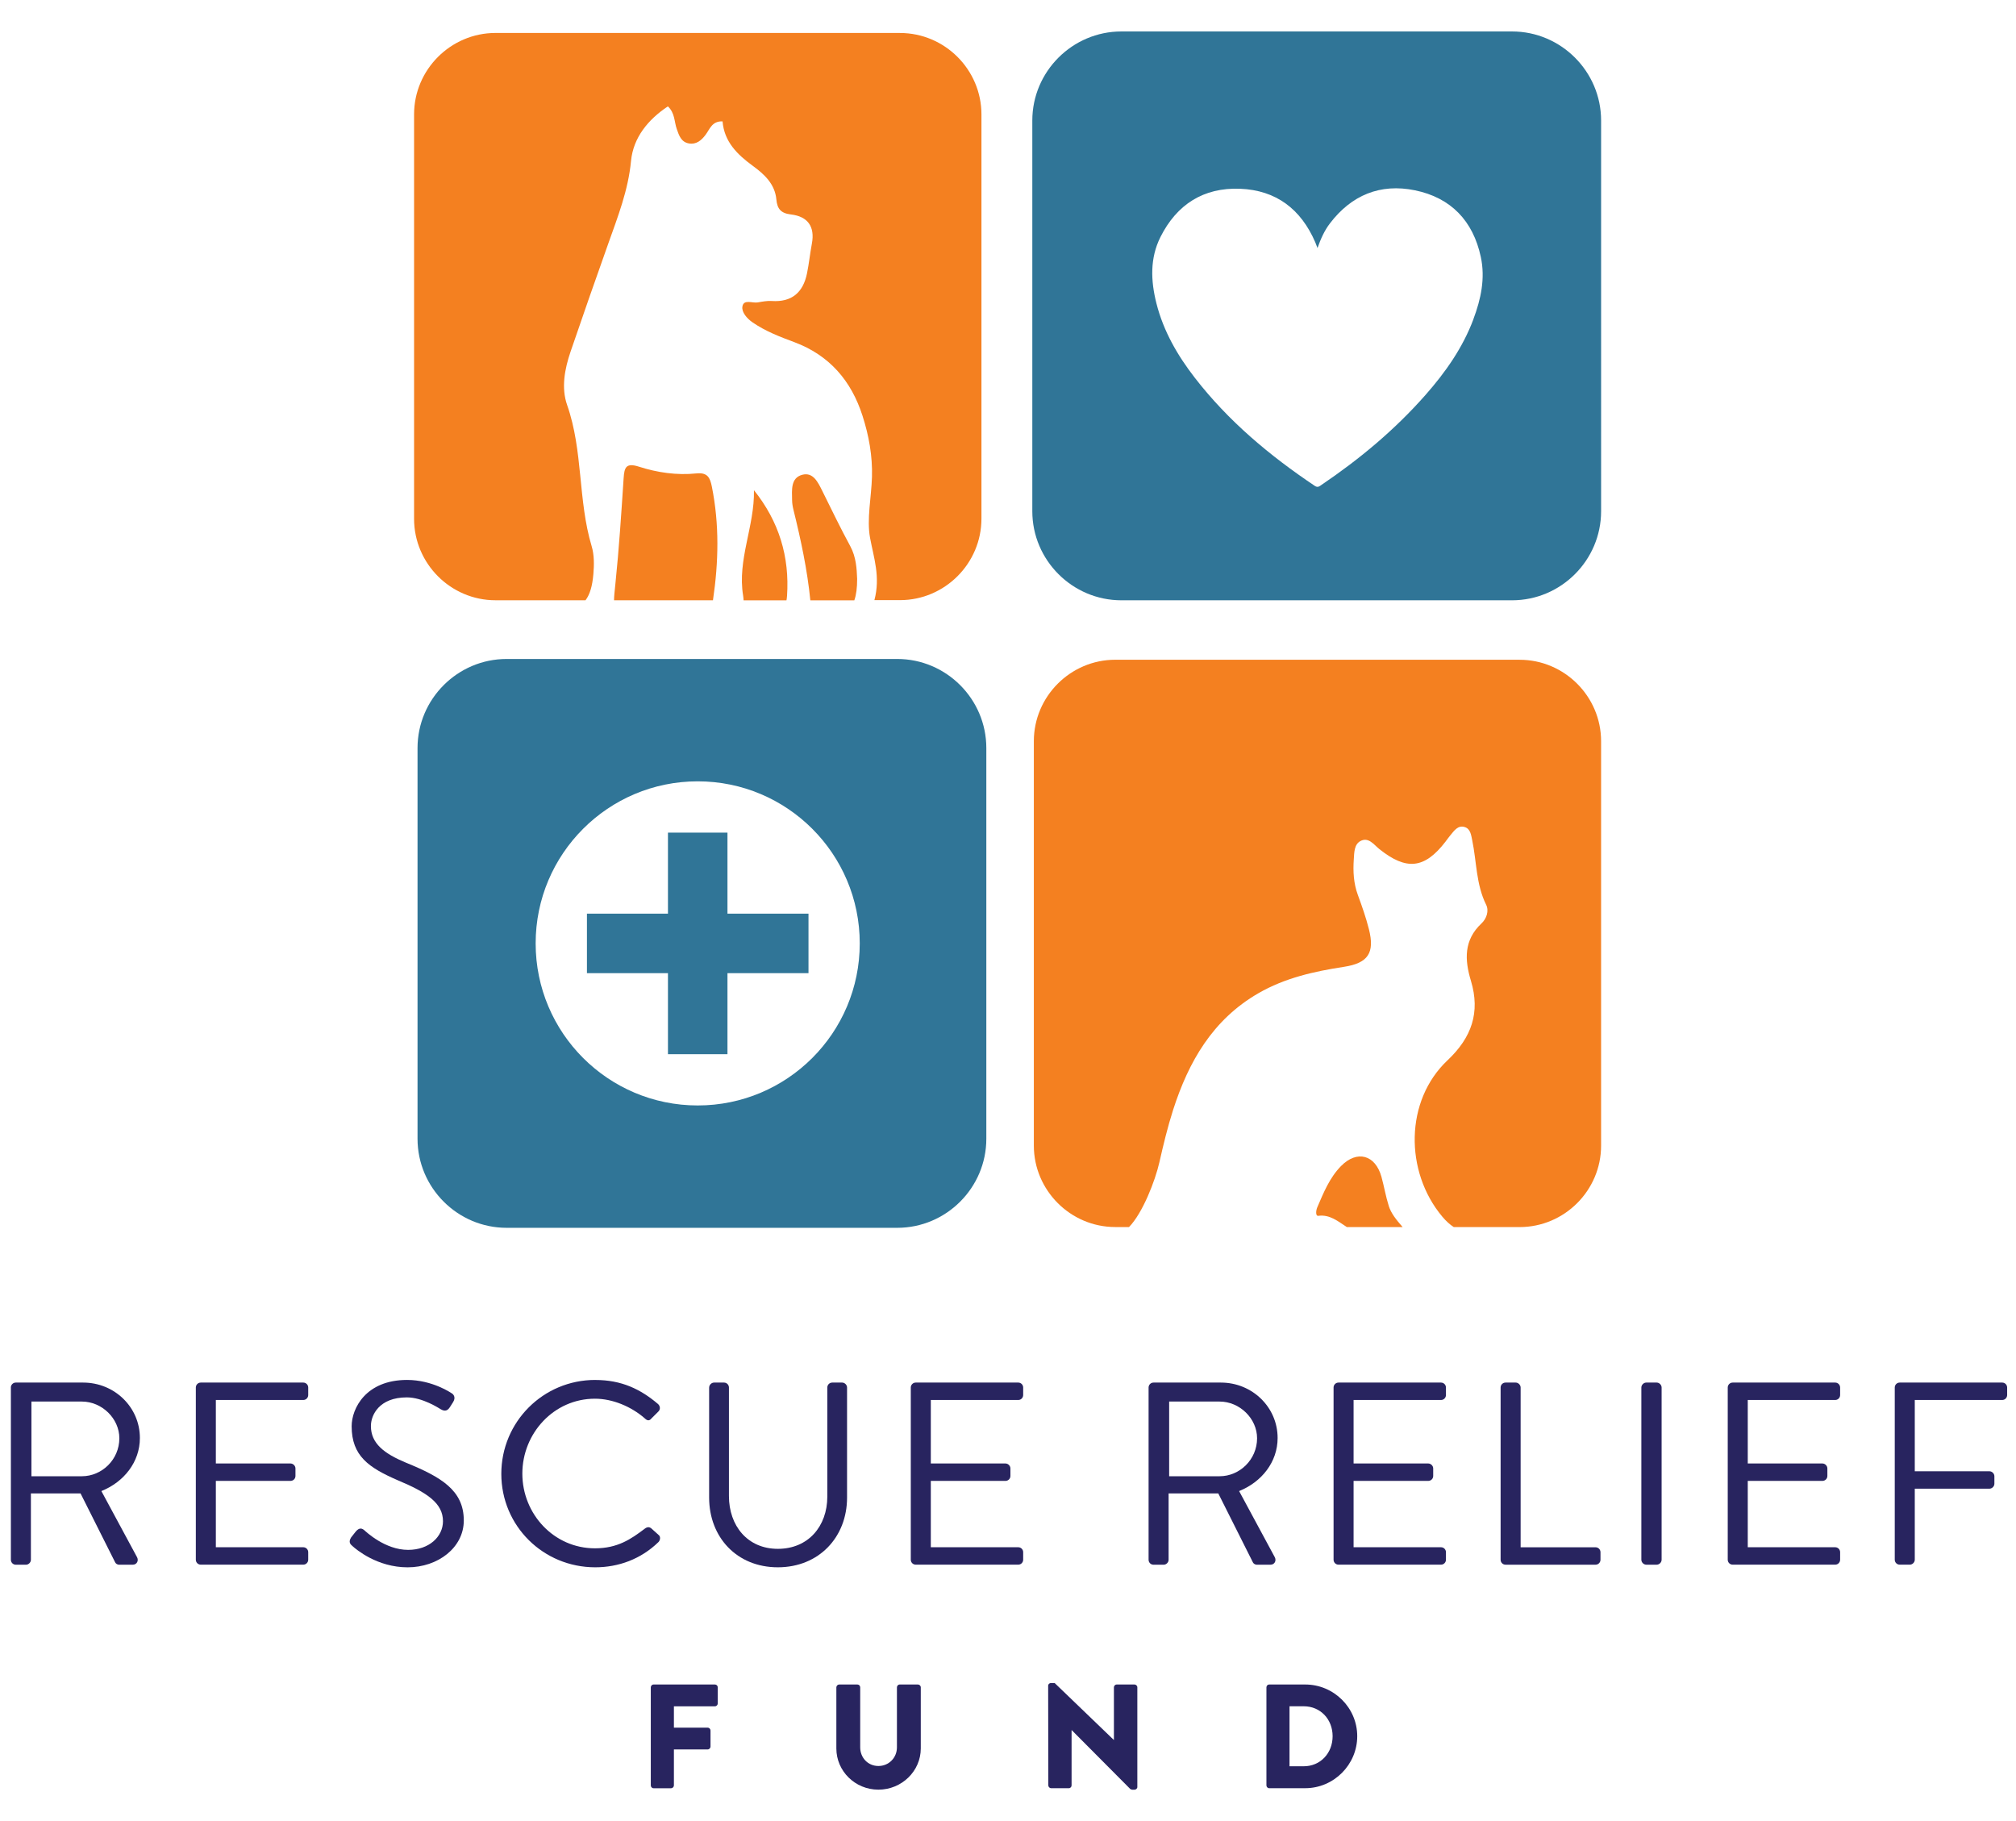 <svg xmlns="http://www.w3.org/2000/svg" id="Layer_1" data-name="Layer 1" viewBox="0 0 657.62 594"><defs><style>      .cls-1 {        fill: #28245f;      }      .cls-2 {        fill: #f48020;      }      .cls-3 {        fill: #307597;      }    </style></defs><g><path class="cls-1" d="M3.54,452.57c0-.85.68-1.61,1.61-1.61h21.98c10.18,0,18.5,7.98,18.5,18.08,0,7.81-5.18,14.34-12.56,17.31l11.63,21.56c.59,1.1,0,2.46-1.44,2.46h-4.33c-.76,0-1.19-.42-1.36-.76l-11.29-22.49H10.08v21.64c0,.85-.76,1.61-1.61,1.61h-3.31c-.93,0-1.61-.76-1.61-1.61v-56.18ZM26.71,481.51c6.53,0,12.22-5.43,12.22-12.39,0-6.45-5.69-11.97-12.22-11.97H10.25v24.36h16.46Z"></path><path class="cls-1" d="M63.88,452.57c0-.85.68-1.61,1.61-1.61h33.44c.93,0,1.61.76,1.61,1.61v2.46c0,.85-.68,1.61-1.61,1.61h-28.52v20.71h24.36c.85,0,1.61.76,1.61,1.61v2.46c0,.93-.76,1.61-1.61,1.61h-24.36v21.64h28.52c.93,0,1.61.76,1.61,1.61v2.46c0,.85-.68,1.61-1.61,1.61h-33.44c-.93,0-1.61-.76-1.61-1.61v-56.18Z"></path><path class="cls-1" d="M114.55,501.45c.42-.51.85-1.1,1.27-1.61.85-1.1,1.78-1.78,2.97-.76.59.51,6.79,6.45,14.34,6.45,6.87,0,11.37-4.33,11.37-9.34,0-5.86-5.09-9.34-14.85-13.41-9.34-4.07-14.94-7.89-14.94-17.57,0-5.77,4.58-15.11,18.08-15.11,8.32,0,14.51,4.33,14.51,4.33.51.25,1.53,1.27.51,2.89-.34.51-.68,1.1-1.02,1.61-.76,1.19-1.61,1.53-2.97.76-.59-.34-5.94-3.9-11.12-3.9-9,0-11.71,5.77-11.71,9.34,0,5.69,4.33,9,11.46,11.97,11.46,4.67,18.84,9,18.84,18.84,0,8.83-8.4,15.28-18.33,15.28s-16.8-5.86-17.91-6.87c-.68-.59-1.53-1.27-.51-2.89Z"></path><path class="cls-1" d="M194.16,450.11c8.57,0,14.77,2.97,20.54,7.89.68.68.76,1.7.08,2.38l-2.29,2.29c-.68.85-1.36.76-2.21-.08-4.41-3.82-10.44-6.37-16.21-6.37-13.41,0-23.68,11.29-23.68,24.44s10.27,24.36,23.68,24.36c7.38,0,11.71-2.97,16.21-6.37.85-.68,1.53-.59,2.04-.25l2.55,2.29c.68.51.51,1.7-.08,2.29-5.77,5.6-13.07,8.23-20.62,8.23-16.97,0-30.64-13.49-30.64-30.47s13.66-30.64,30.64-30.64Z"></path><path class="cls-1" d="M231.33,452.57c0-.85.76-1.61,1.61-1.61h3.23c.93,0,1.61.76,1.61,1.61v35.39c0,9.67,6.03,17.23,15.96,17.23s16.13-7.38,16.13-17.06v-35.56c0-.85.68-1.61,1.61-1.61h3.22c.85,0,1.61.76,1.61,1.61v35.9c0,12.9-9.17,22.74-22.58,22.74s-22.41-9.84-22.41-22.74v-35.9Z"></path><path class="cls-1" d="M297.1,452.57c0-.85.68-1.61,1.61-1.61h33.44c.93,0,1.61.76,1.61,1.61v2.46c0,.85-.68,1.61-1.61,1.61h-28.52v20.71h24.36c.85,0,1.61.76,1.61,1.61v2.46c0,.93-.76,1.61-1.61,1.61h-24.36v21.64h28.52c.93,0,1.61.76,1.61,1.61v2.46c0,.85-.68,1.61-1.61,1.61h-33.44c-.93,0-1.61-.76-1.61-1.61v-56.18Z"></path><path class="cls-1" d="M374.67,452.57c0-.85.68-1.61,1.61-1.61h21.98c10.18,0,18.5,7.98,18.5,18.08,0,7.81-5.18,14.34-12.56,17.31l11.63,21.56c.59,1.1,0,2.46-1.44,2.46h-4.33c-.76,0-1.19-.42-1.36-.76l-11.29-22.49h-16.21v21.64c0,.85-.76,1.61-1.61,1.61h-3.31c-.93,0-1.61-.76-1.61-1.61v-56.18ZM397.84,481.51c6.53,0,12.22-5.43,12.22-12.39,0-6.45-5.69-11.97-12.22-11.97h-16.46v24.36h16.46Z"></path><path class="cls-1" d="M435.01,452.57c0-.85.68-1.61,1.61-1.61h33.44c.93,0,1.61.76,1.61,1.61v2.46c0,.85-.68,1.61-1.61,1.61h-28.52v20.71h24.36c.85,0,1.61.76,1.61,1.61v2.46c0,.93-.76,1.61-1.61,1.61h-24.36v21.64h28.52c.93,0,1.61.76,1.61,1.61v2.46c0,.85-.68,1.61-1.61,1.61h-33.44c-.93,0-1.61-.76-1.61-1.61v-56.18Z"></path><path class="cls-1" d="M489.5,452.57c0-.85.68-1.61,1.61-1.61h3.31c.85,0,1.61.76,1.61,1.61v52.11h24.44c.93,0,1.61.76,1.61,1.61v2.46c0,.85-.68,1.61-1.61,1.61h-29.36c-.93,0-1.61-.76-1.61-1.61v-56.18Z"></path><path class="cls-1" d="M535.41,452.57c0-.85.76-1.61,1.61-1.61h3.39c.85,0,1.61.76,1.61,1.61v56.18c0,.85-.76,1.61-1.61,1.61h-3.39c-.85,0-1.61-.76-1.61-1.61v-56.18Z"></path><path class="cls-1" d="M563.59,452.57c0-.85.68-1.61,1.61-1.61h33.44c.93,0,1.61.76,1.61,1.61v2.46c0,.85-.68,1.61-1.61,1.61h-28.52v20.71h24.36c.85,0,1.61.76,1.61,1.61v2.46c0,.93-.76,1.61-1.61,1.61h-24.36v21.64h28.52c.93,0,1.61.76,1.61,1.61v2.46c0,.85-.68,1.61-1.61,1.61h-33.44c-.93,0-1.61-.76-1.61-1.61v-56.18Z"></path><path class="cls-1" d="M618.07,452.57c0-.85.68-1.61,1.61-1.61h33.44c.93,0,1.61.76,1.61,1.61v2.46c0,.85-.68,1.61-1.61,1.61h-28.52v23.25h24.36c.85,0,1.61.76,1.61,1.61v2.46c0,.85-.76,1.61-1.61,1.61h-24.36v23.17c0,.85-.76,1.61-1.61,1.61h-3.31c-.93,0-1.61-.76-1.61-1.61v-56.18Z"></path><path class="cls-1" d="M212.29,550.36c0-.48.39-.92.92-.92h20c.53,0,.92.43.92.92v5.27c0,.48-.39.92-.92.92h-13.38v6.96h11.02c.48,0,.92.44.92.92v5.27c0,.48-.43.92-.92.92h-11.02v11.74c0,.48-.44.92-.92.92h-5.7c-.53,0-.92-.44-.92-.92v-31.98Z"></path><path class="cls-1" d="M272.82,550.36c0-.48.44-.92.92-.92h5.94c.53,0,.92.43.92.92v19.57c0,3.38,2.51,6.09,5.94,6.09s6.04-2.71,6.04-6.09v-19.57c0-.48.39-.92.92-.92h5.94c.48,0,.92.43.92.92v19.95c0,7.34-6.18,13.43-13.82,13.43s-13.72-6.09-13.72-13.43v-19.95Z"></path><path class="cls-1" d="M341.9,549.83c0-.48.44-.87.92-.87h1.21l19.28,18.55h.05v-17.15c0-.48.39-.92.92-.92h5.8c.48,0,.92.43.92.92v32.52c0,.48-.44.87-.92.87h-.77c-.14,0-.53-.14-.63-.24l-19.08-19.18h-.05v18.02c0,.48-.39.92-.92.92h-5.75c-.48,0-.92-.44-.92-.92l-.05-32.51Z"></path><path class="cls-1" d="M413.11,550.36c0-.48.39-.92.87-.92h11.79c9.32,0,16.96,7.58,16.96,16.86s-7.63,16.96-16.96,16.96h-11.79c-.48,0-.87-.44-.87-.92v-31.98ZM425.28,576.11c5.46,0,9.42-4.3,9.42-9.81s-3.96-9.76-9.42-9.76h-4.64v19.57h4.64Z"></path></g><g><path class="cls-2" d="M453.01,393.32c-.98-3.09-1.51-6.32-2.37-9.44-1.99-7.23-7.98-8.86-13.2-3.54-3.73,3.8-5.69,8.68-7.75,13.47-.45,1.05-.6,2.89.35,2.76,3.76-.5,6.44,1.82,9.3,3.67h18.2c-2.13-2.45-3.76-4.47-4.54-6.92Z"></path><path class="cls-2" d="M495.71,215.19h-131.9c-14.61,0-26.57,11.96-26.57,26.57v131.9c0,14.61,11.96,26.57,26.57,26.57h4.48c4.46-4.57,8.54-15.11,9.91-21.15,1.3-5.73,2.68-11.47,4.47-17.06,5.05-15.71,12.88-29.42,27.8-38.04,8.71-5.03,18.2-7.13,27.96-8.63,7.89-1.22,10.06-4.58,8.11-12.28-.96-3.8-2.27-7.52-3.62-11.2-1.39-3.79-1.58-7.66-1.31-11.62.15-2.21.12-4.81,2.15-5.91,2.65-1.44,4.37,1.15,6.16,2.59,8.86,7.08,14.76,6.46,21.57-2.36.53-.69,1.02-1.42,1.59-2.09,1.26-1.48,2.48-3.44,4.76-2.7,1.85.6,2.05,2.63,2.41,4.34,1.45,7,1.23,14.33,4.53,20.98,1,2.02.13,4.55-1.5,6.08-5.83,5.46-5.53,11.91-3.46,18.74,3.11,10.3.23,18.51-7.62,25.91-13.97,13.16-14.01,36.29-1.76,50.96,1.26,1.51,2.5,2.62,3.78,3.45h21.49c14.61,0,26.57-11.96,26.57-26.57v-131.9c0-14.61-11.96-26.57-26.57-26.57Z"></path></g><g><path class="cls-2" d="M293.54,10.75h-131.9c-14.61,0-26.57,11.96-26.57,26.57v131.9c0,14.61,11.96,26.57,26.57,26.57h29.36c1.45-1.93,2.23-4.68,2.56-8.53.26-3.01.3-6.26-.56-9.1-4.51-15.03-2.75-31.09-8-46.05-1.96-5.57-.82-11.73,1.12-17.41,4.01-11.76,8.12-23.48,12.28-35.19,3.13-8.82,6.53-17.43,7.44-26.99.72-7.61,5.54-13.52,12.02-17.82,2.31,2.13,2.06,4.96,2.89,7.35.75,2.16,1.45,4.28,3.94,4.73,2.41.44,4.09-.96,5.49-2.84,1.36-1.82,2.07-4.48,5.52-4.35.54,6.65,4.81,10.82,9.91,14.54,3.73,2.72,7.18,5.91,7.64,10.92.28,3.08,1.48,4.52,4.75,4.9,5.48.64,7.89,3.94,6.83,9.55-.6,3.2-.93,6.46-1.58,9.66-1.27,6.22-4.94,9.46-11.54,9.02-1.49-.1-3.03.2-4.53.46-1.77.31-4.62-1.17-5.01,1.39-.27,1.78,1.44,3.83,3.3,5.11,4.18,2.89,8.89,4.7,13.58,6.44,11.53,4.29,18.64,12.63,22.3,24.03,2.07,6.44,3.29,13.09,3.09,19.95-.2,6.67-1.75,13.8-.63,19.85,1.21,6.54,3.44,12.74,1.42,20.34h8.35c14.61,0,26.57-11.96,26.57-26.57V37.33c0-14.61-11.96-26.57-26.57-26.57Z"></path><path class="cls-2" d="M256.73,194.42c.87-12.83-2.6-24.31-10.79-34.53.24,11.76-5.48,22.67-3.53,34.4.08.5.12,1.01.15,1.52h13.99c.08-.42.14-.87.17-1.38Z"></path><path class="cls-2" d="M232.58,195.72c1.83-12.38,2.11-24.7-.38-37.04-.59-2.92-1.43-4.64-5.07-4.26-6.34.65-12.7-.27-18.7-2.2-4.22-1.35-4.77.22-5,3.74-.76,11.51-1.5,23.03-2.69,34.5-.24,2.33-.44,4.05-.44,5.34h32.27s.01-.05.01-.08Z"></path><path class="cls-2" d="M279.6,188.8c-.14-3.2-.28-7.04-2.25-10.67-3.21-5.91-6.13-11.98-9.12-18.01-1.39-2.8-2.97-6.18-6.49-5.27-3.89,1.01-3.4,5.02-3.36,8.26.01,1.08.2,2.18.46,3.23,2.4,9.72,4.5,19.49,5.49,29.47h14.35c.63-1.77.93-4.08.92-7Z"></path></g><path class="cls-3" d="M493.23,10.26h-127.44c-15.98,0-29.05,13.07-29.05,29.05v127.44c0,15.98,13.07,29.05,29.05,29.05h127.44c15.98,0,29.05-13.07,29.05-29.05V39.31c0-15.98-13.07-29.05-29.05-29.05ZM480.62,104.15c-3.49,9.3-9.11,17.28-15.62,24.67-9.98,11.34-21.49,20.93-33.98,29.37-.64.44-1.16.94-2.13.29-14.75-9.88-28.23-21.16-39.15-35.27-5.66-7.3-10.22-15.2-12.51-24.25-1.86-7.36-2.17-14.72,1.33-21.69,5.33-10.59,14.04-16.17,25.96-15.7,11.8.46,19.87,6.69,24.52,17.45.24.56.44,1.14.73,1.88,1.05-2.96,2.24-5.66,4.05-8.03,7.04-9.23,16.42-13.11,27.72-10.8,11.74,2.4,18.97,9.96,21.5,21.72,1.51,7.01.04,13.78-2.43,20.35Z"></path><g><polygon class="cls-3" points="237.3 271.58 217.89 271.58 217.89 298.01 191.46 298.01 191.46 317.42 217.89 317.42 217.89 343.85 237.3 343.85 237.3 317.42 263.73 317.42 263.73 298.01 237.3 298.01 237.3 271.58"></polygon><path class="cls-3" d="M292.69,214.94h-127.44c-15.98,0-29.05,13.07-29.05,29.05v127.44c0,15.98,13.07,29.05,29.05,29.05h127.44c15.98,0,29.05-13.07,29.05-29.05v-127.44c0-15.98-13.07-29.05-29.05-29.05ZM227.59,360.57c-29.19,0-52.86-23.67-52.86-52.86s23.67-52.86,52.86-52.86,52.86,23.67,52.86,52.86-23.67,52.86-52.86,52.86Z"></path></g></svg>